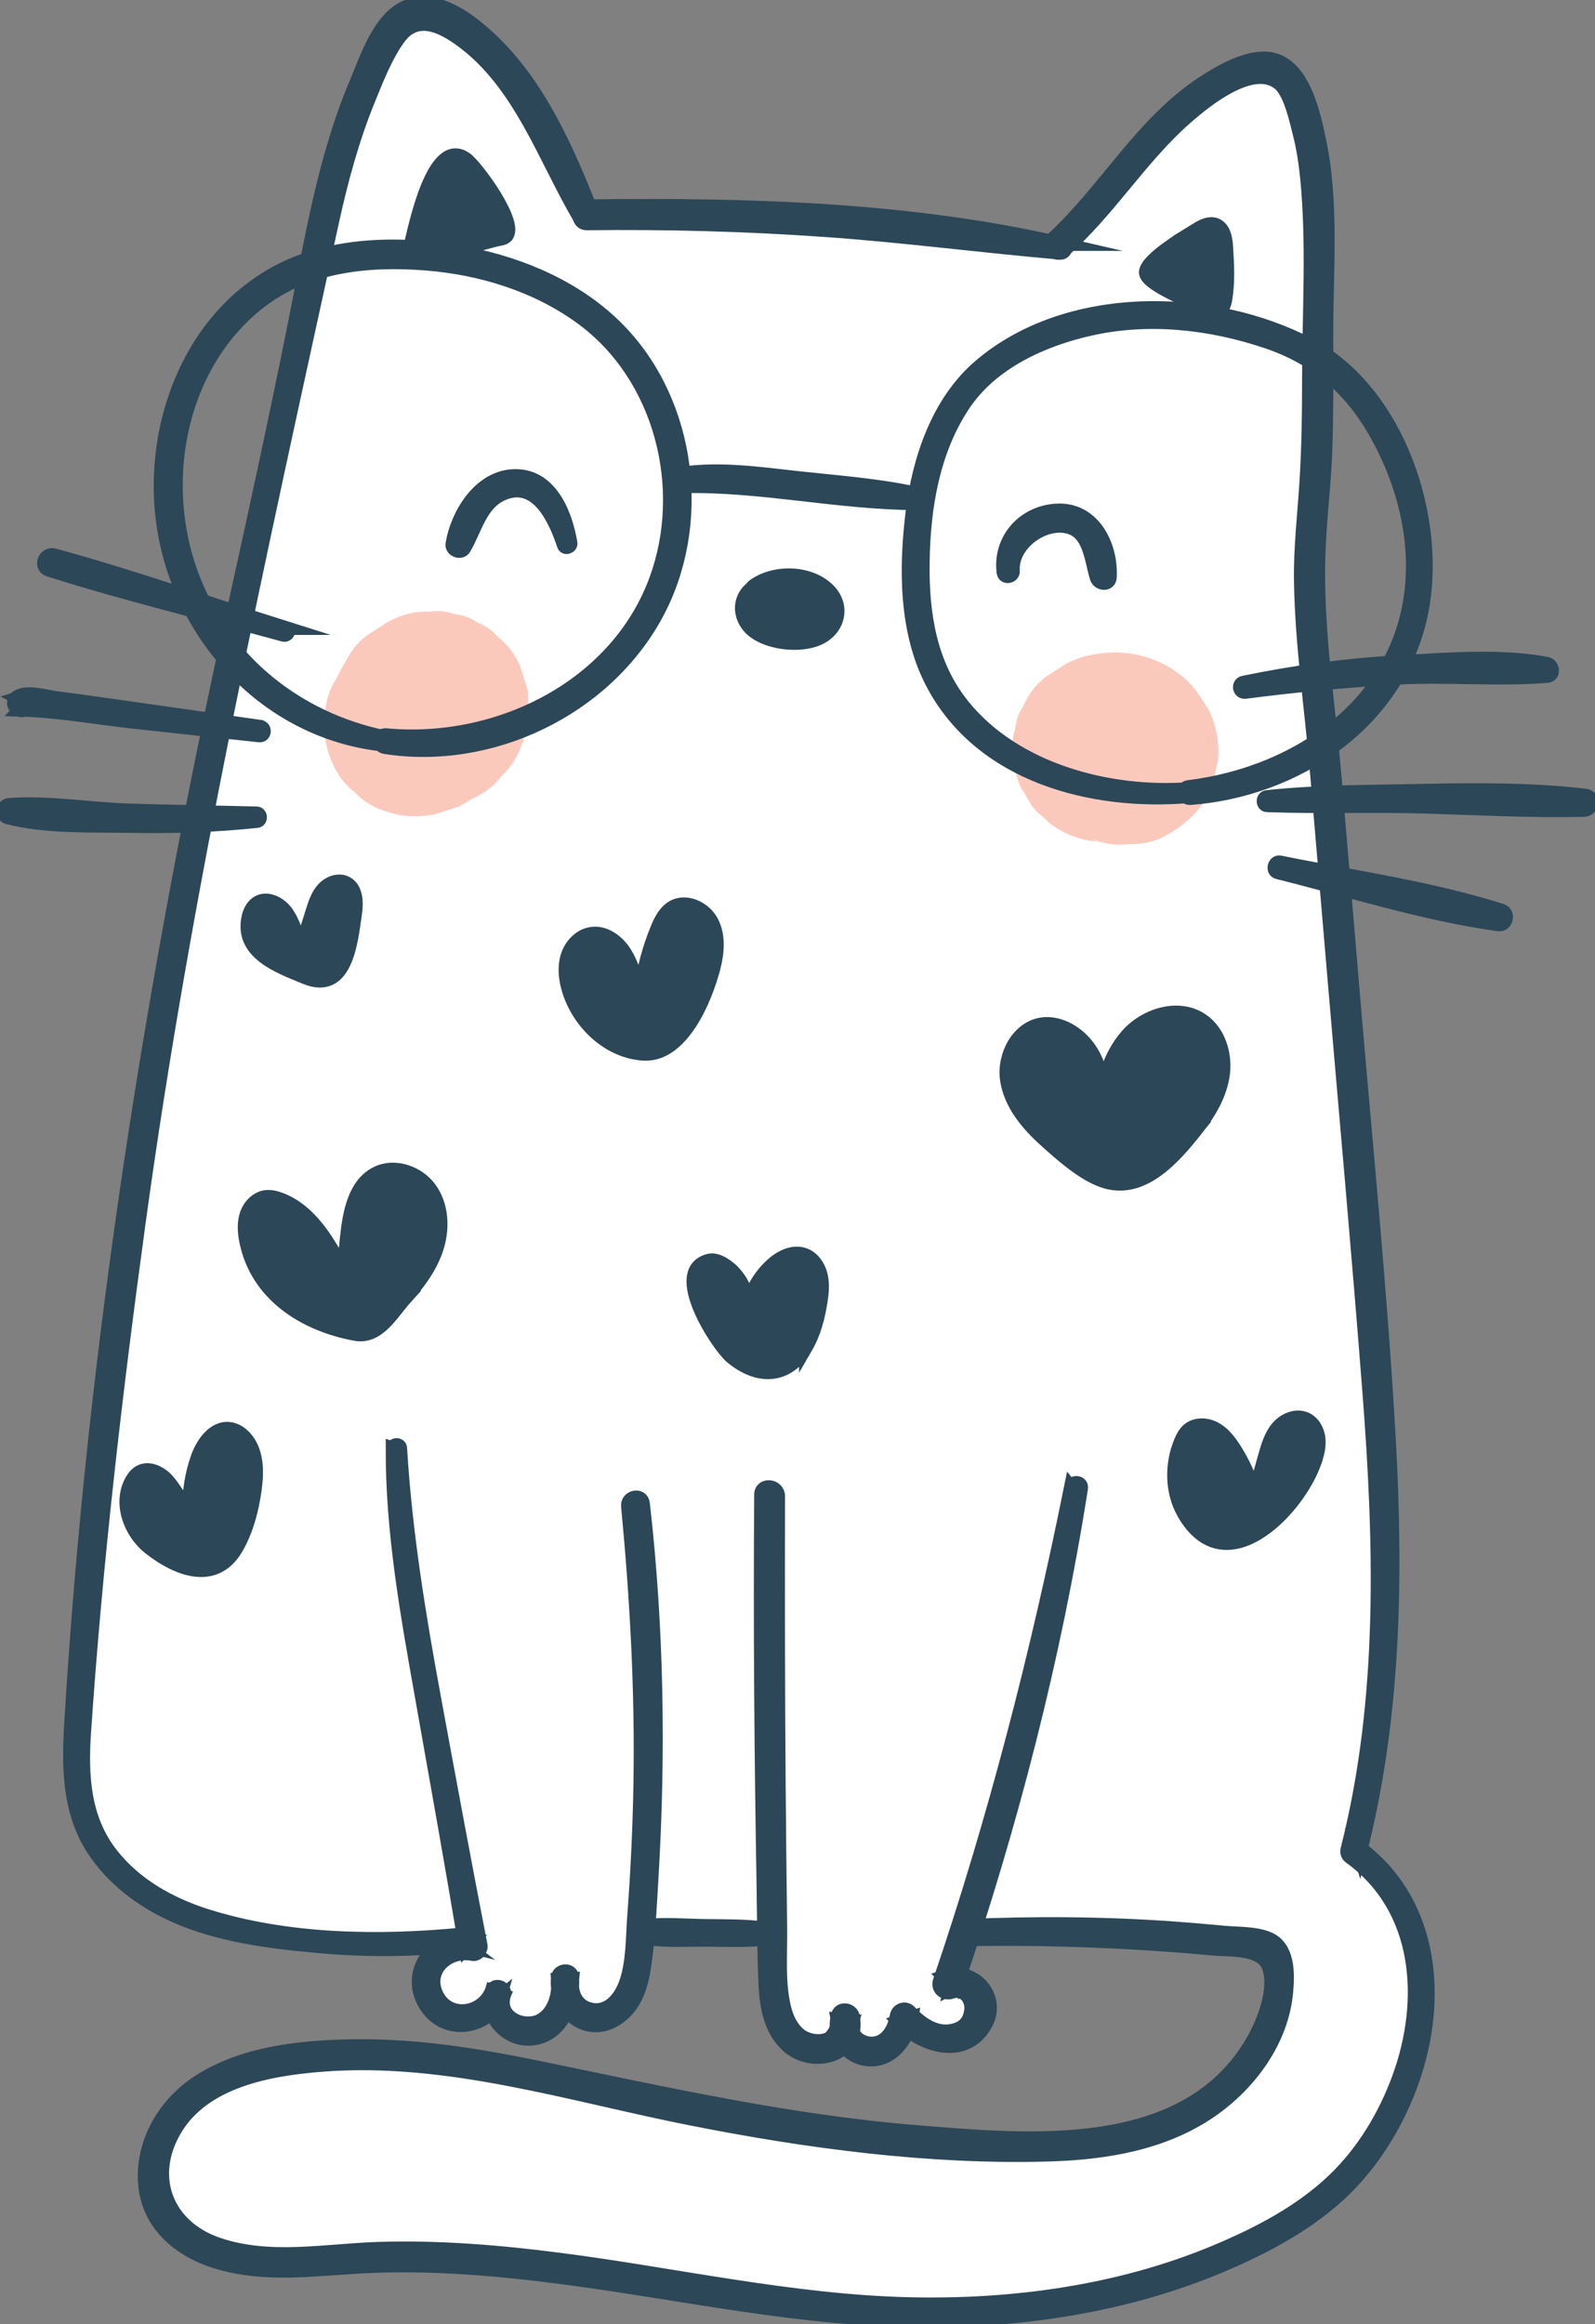 <svg xmlns="http://www.w3.org/2000/svg" width="116" height="169" viewBox="0 0 116 169" fill="none"><rect x="0" y="0" width="116" height="169" fill="#808080" stroke="none"/><g clip-path="url(#clip0_2236_615)"><path d="M64.277 148.558C64.003 148.78 63.667 148.914 63.326 148.997C62.742 149.142 62.101 149.147 61.579 148.852C61.057 148.558 60.706 147.916 60.886 147.342C60.612 148.175 59.806 148.816 58.928 148.847C57.909 148.878 56.995 148.123 56.524 147.218C56.24 146.66 55.532 140.676 56.033 140.656C52.968 140.764 49.898 140.671 46.843 140.387C46.58 142.145 46.285 143.991 45.2 145.398C44.74 145.998 44.099 146.51 43.349 146.603C42.254 146.732 41.158 145.76 41.153 144.653C40.998 145.553 40.605 146.437 39.907 147.022C39.209 147.606 38.186 147.844 37.359 147.466C36.527 147.089 36.098 146.117 36.346 145.248C35.395 146.008 34.097 146.711 32.821 146.386C31.751 146.112 30.919 145.01 31.069 143.914C31.151 143.304 31.497 142.761 31.901 142.295C32.376 141.747 33.064 141.24 33.767 141.421C32.542 140.48 29.094 141.364 27.59 141.349C25.435 141.328 23.279 141.163 21.134 140.909C18.142 140.552 15.118 140.02 12.399 138.711C9.681 137.403 7.272 135.231 6.233 132.397C5.36 130.013 5.52 127.386 5.706 124.852C7.065 106.499 9.303 88.213 12.399 70.072C15.382 52.634 19.677 35.594 23.104 18.213C24.168 12.809 25.274 8.429 27.781 3.537C28.303 2.513 28.934 1.401 30.03 1.06C30.888 0.796 31.823 1.091 32.614 1.51C35.064 2.803 36.873 5.027 38.331 7.333C40.052 10.063 41.644 12.815 42.574 15.923C42.688 16.3 49.96 15.643 50.518 15.659C53.532 15.731 56.54 15.871 59.543 16.073C62.98 16.305 66.412 16.621 69.833 17.029C72.314 17.324 74.728 17.991 77.199 18.079C78.646 15.328 81.256 12.98 83.308 10.637C85.417 8.228 87.898 5.983 90.968 5.073C91.454 4.928 91.976 4.82 92.472 4.949C93.278 5.166 93.78 5.957 94.131 6.712C95.925 10.56 95.894 14.971 95.826 19.212C95.734 25.381 96.044 31.732 95.408 37.859C94.814 43.579 95.842 49.599 96.333 55.375C97.418 68.205 98.504 81.035 99.589 93.865C100.742 107.482 101.869 121.408 98.431 134.631C107.198 140.739 103.083 154.862 95.837 160.198C86.6 166.999 73.085 168.886 61.987 167.919C49.355 166.823 36.842 163.156 24.075 164.361C20.664 164.682 16.188 164.744 13.247 162.588C9.949 160.167 10.844 155.317 13.542 152.855C15.588 150.993 18.38 150.176 21.119 149.778C30.469 148.418 39.84 151.273 49.097 153.186C56.596 154.737 64.22 155.679 71.875 156.004C76.579 156.201 81.473 156.128 85.732 154.122C89.991 152.116 93.444 147.678 92.891 142.998C92.839 142.554 92.736 142.083 92.4 141.788C92.09 141.514 91.65 141.452 91.242 141.406C84.238 140.599 77.173 140.309 70.128 140.547C69.937 140.439 70.112 140.614 70.102 140.397C69.771 141.799 69.446 143.205 69.115 144.607C69.901 144.214 70.945 144.845 71.12 145.703C71.296 146.567 70.738 147.466 69.957 147.87C69.234 148.247 68.36 148.258 67.575 148.03C66.639 147.756 66.381 147.435 65.812 146.737C64.996 147.208 64.949 148.009 64.262 148.573L64.277 148.558Z" fill="white" stroke="#2C4757" stroke-miterlimit="10"></path><path d="M28.474 45.094C28.386 45.136 28.298 45.172 28.216 45.213C27.699 45.549 27.182 45.88 26.665 46.217C26.159 46.609 25.74 47.075 25.414 47.608C25.321 47.763 25.228 47.923 25.14 48.083C25.058 48.228 24.975 48.373 24.892 48.518C24.732 48.797 24.577 49.081 24.437 49.376C23.957 50.126 23.693 50.959 23.641 51.869C23.631 51.946 23.616 52.024 23.605 52.102C23.497 53.312 23.703 54.47 24.215 55.571C24.567 56.383 25.089 57.056 25.776 57.583C26.36 58.214 27.068 58.664 27.9 58.943C29.022 59.352 30.175 59.455 31.348 59.254C31.431 59.243 31.513 59.233 31.596 59.217C32.175 59.031 32.754 58.85 33.338 58.664C33.379 58.638 33.42 58.617 33.462 58.592C33.612 58.504 33.767 58.416 33.917 58.328C34.056 58.25 34.191 58.167 34.33 58.085C35.204 57.707 35.927 57.149 36.491 56.409C37.168 55.778 37.654 55.018 37.948 54.123C37.99 54.041 38.026 53.958 38.067 53.87C38.202 53.281 38.336 52.686 38.47 52.096L38.393 50.214C38.202 49.614 38.01 49.019 37.824 48.419C37.452 47.556 36.904 46.847 36.175 46.289C35.777 45.823 35.291 45.482 34.718 45.27C34.211 44.919 33.653 44.712 33.038 44.65C32.444 44.432 31.834 44.376 31.213 44.484C30.257 44.443 29.348 44.644 28.479 45.094H28.474Z" fill="#FBC9BC"></path><path d="M79.447 61.022C80.3 61.374 81.179 61.493 82.078 61.379C83.003 61.42 83.887 61.224 84.73 60.789C86.26 59.977 87.645 58.7 88.193 57.004C88.322 56.43 88.456 55.856 88.586 55.282C88.694 54.035 88.487 52.851 87.96 51.719C87.18 50.441 86.735 49.681 85.479 48.807C84.415 48.063 83.195 47.623 81.903 47.483C80.522 47.334 78.739 47.592 77.509 48.28C77.013 48.6 76.522 48.916 76.026 49.236C75.318 49.795 74.796 50.483 74.449 51.295C74.108 51.786 73.907 52.329 73.85 52.924C73.571 53.798 73.529 54.692 73.726 55.608C74.155 57.19 74.077 57.04 74.754 58.09C75.013 58.623 75.38 59.062 75.865 59.403C76.077 59.61 76.294 59.812 76.522 60.003C77.504 60.686 78.589 61.089 79.783 61.203" fill="#FBC9BC"></path><path d="M77.281 17.743C66.127 15.162 54.229 14.857 42.812 14.997C42.011 15.007 41.886 16.254 42.693 16.243C48.451 16.171 54.209 16.326 59.951 16.729C65.693 17.128 71.405 17.888 77.132 18.379C77.488 18.41 77.653 17.826 77.276 17.743H77.281Z" fill="#2C4757" stroke="#2C4757" stroke-miterlimit="10"></path><path d="M43.034 15.405C41.287 10.948 39.184 6.133 35.617 2.813C34.186 1.479 32.015 -0.202 29.916 0.372C27.694 0.983 26.727 4.096 25.936 5.957C23.512 11.661 22.587 17.836 21.372 23.876C20.034 30.532 18.592 37.161 17.129 43.786C11.201 70.63 6.823 97.878 5.169 125.343C4.983 128.462 5.003 131.663 6.735 134.388C8.151 136.612 10.348 138.251 12.736 139.311C15.894 140.707 19.414 141.168 22.82 141.488C26.464 141.83 30.128 141.845 33.762 141.375C34.227 141.313 34.098 140.614 33.638 140.661C27.57 141.256 20.866 141.163 14.999 139.301C12.348 138.458 9.841 137.062 8.099 134.838C6.078 132.263 5.908 129.129 6.12 125.985C6.952 113.625 8.399 101.26 10.079 88.989C13.433 64.461 18.871 40.321 24.148 16.155C24.82 13.078 25.647 10.032 26.846 7.116C27.441 5.663 28.066 4.054 28.991 2.777C30.309 0.962 32.118 1.877 33.576 2.942C37.835 6.061 39.577 11.439 42.151 15.824C42.466 16.367 43.267 15.995 43.034 15.405Z" fill="#2C4757" stroke="#2C4757" stroke-miterlimit="10"></path><path d="M77.323 18.244C80.647 15.323 82.941 11.449 86.27 8.538C87.681 7.302 91.077 4.54 93 6.04C93.832 6.692 94.24 8.631 94.478 9.551C94.767 10.658 94.943 11.791 95.057 12.928C95.532 17.764 95.201 22.759 95.196 27.615C95.196 30.051 95.165 32.486 95.015 34.917C94.865 37.379 94.566 39.809 94.607 42.281C94.685 46.899 95.372 51.481 95.765 56.078C96.194 61.11 96.618 66.147 97.047 71.179C97.894 81.149 98.804 91.114 99.574 101.085C100.437 112.208 100.768 123.57 97.998 134.466C97.946 134.672 97.987 134.885 98.168 135.019C103.347 138.742 103.792 145.419 101.76 151.029C100.753 153.817 99.161 156.47 97.01 158.528C94.602 160.84 91.475 162.458 88.42 163.736C81.417 166.668 73.638 167.723 66.087 167.542C57.517 167.335 49.087 165.385 40.61 164.299C36.289 163.746 31.932 163.384 27.57 163.518C23.683 163.637 19.61 164.491 15.821 163.187C12.141 161.92 10.71 158.362 12.684 154.929C14.788 151.267 19.646 150.435 23.486 150.14C32.542 149.447 41.396 152.296 50.177 154.039C58.69 155.73 67.606 156.925 76.305 156.671C80.398 156.553 84.647 155.854 88.079 153.476C90.942 151.49 93.253 148.33 93.553 144.783C93.666 143.474 93.697 141.607 92.281 140.982C91.315 140.557 90.007 140.625 88.978 140.526C87.81 140.413 86.637 140.314 85.464 140.227C80.336 139.854 75.194 139.823 70.056 140.051C69.508 140.077 69.544 141.028 70.097 141.018C74.992 140.93 79.882 141.064 84.766 141.411C85.939 141.494 87.107 141.592 88.281 141.7C89.48 141.814 91.826 141.602 92.297 143.091C92.855 144.855 91.775 147.363 90.865 148.821C85.898 156.765 74.811 155.684 66.795 155.042C57.398 154.293 48.353 152.24 39.142 150.347C34.718 149.437 30.221 148.713 25.688 148.785C21.889 148.847 17.708 149.261 14.441 151.381C12.033 152.948 10.399 155.632 10.529 158.559C10.668 161.667 12.989 163.648 15.821 164.496C19.486 165.592 23.238 164.935 26.97 164.78C31.679 164.589 36.393 165.003 41.06 165.618C49.795 166.771 58.509 168.741 67.358 168.736C74.672 168.736 82.13 167.578 88.891 164.708C92.312 163.255 95.842 161.346 98.391 158.58C100.458 156.335 101.998 153.579 102.923 150.673C104.794 144.793 103.999 138.044 98.716 134.233C98.773 134.419 98.83 134.6 98.887 134.786C101.414 124.904 101.574 114.711 101.006 104.58C100.406 93.948 99.336 83.336 98.437 72.73C97.977 67.3 97.522 61.875 97.062 56.445C96.612 51.124 95.729 45.782 95.889 40.425C95.966 37.844 96.308 35.284 96.395 32.704C96.488 29.973 96.473 27.243 96.463 24.512C96.442 19.755 96.928 14.78 95.92 10.095C95.537 8.305 94.922 5.492 93.155 4.546C91.439 3.625 88.984 5.068 87.562 5.988C83.06 8.895 80.46 13.787 76.579 17.36C76.031 17.862 76.765 18.741 77.328 18.244H77.323Z" fill="#2C4757" stroke="#2C4757" stroke-miterlimit="10"></path><path d="M77.886 108.143C75.431 120.301 72.34 132.314 68.345 144.059C68.159 144.607 68.697 145.026 69.203 144.845C70.144 144.503 70.743 145.439 70.624 146.21C70.5 147.017 70.118 147.482 69.224 147.668C68.04 147.911 66.924 147.12 66.174 146.298C65.843 145.936 65.285 146.137 65.208 146.603C65.089 147.327 64.706 148.175 63.967 148.485C63.011 148.883 61.647 148.17 62.003 146.934C61.641 146.903 61.274 146.867 60.913 146.836C61.243 148.578 59.067 148.785 58.08 147.901C57.424 147.306 57.134 146.525 56.964 145.672C56.607 143.924 56.767 141.974 56.747 140.201C56.7 136.71 56.669 133.225 56.638 129.734C56.581 122.753 56.581 115.776 56.592 108.795C56.592 107.999 55.356 107.875 55.351 108.676C55.279 118.248 55.361 127.82 55.527 137.393C55.568 139.73 55.553 142.083 55.672 144.421C55.749 145.972 56.059 147.601 57.238 148.713C59.052 150.425 62.587 149.509 62.029 146.634C61.926 146.112 61.099 145.972 60.938 146.536C60.53 147.984 61.445 149.514 62.995 149.732C64.815 149.99 66.045 148.294 66.303 146.701L65.337 147.006C66.986 148.801 70.263 149.819 71.7 147.151C72.79 145.129 70.733 142.962 68.665 143.712L69.523 144.498C73.545 132.676 76.687 120.555 78.626 108.216C78.698 107.74 77.985 107.688 77.891 108.149L77.886 108.143Z" fill="#2C4757" stroke="#2C4757" stroke-miterlimit="10"></path><path d="M28.552 105.31C28.531 111.376 29.611 117.374 30.671 123.332C31.751 129.429 32.847 135.526 33.87 141.638C34.066 141.426 34.263 141.214 34.459 141.002C31.725 140.408 29.425 143.262 30.919 145.75C32.361 148.149 35.648 147.503 36.646 145.098C36.351 144.989 36.051 144.876 35.757 144.767C35.198 146.53 36.733 148.356 38.579 148.247C40.801 148.118 41.768 145.667 41.608 143.759C41.556 143.159 40.626 143.226 40.569 143.8C40.331 146.324 42.765 148.325 45.029 146.67C46.218 145.801 46.647 144.389 46.854 142.998C47.184 140.764 47.272 138.468 47.407 136.214C47.929 127.272 47.779 118.228 46.761 109.328C46.678 108.614 45.603 108.816 45.67 109.519C46.311 116.237 46.683 122.959 46.569 129.713C46.513 132.914 46.363 136.115 46.12 139.306C46.001 140.868 46.047 142.704 45.515 144.198C45.122 145.305 44.238 146.401 42.962 146.117C41.902 145.879 41.514 144.938 41.618 143.898C41.272 143.914 40.925 143.924 40.579 143.94C40.667 145.01 40.341 146.329 39.339 146.898C38.165 147.565 36.15 146.737 36.651 145.098C36.832 144.514 35.989 144.198 35.762 144.767C35.043 146.541 32.526 146.836 31.715 144.953C30.945 143.164 32.687 141.742 34.366 142.088C34.718 142.161 35.017 141.768 34.956 141.452C33.787 135.469 32.681 129.47 31.575 123.477C30.464 117.447 29.472 111.422 29.105 105.294C29.084 104.994 28.567 105.01 28.567 105.315L28.552 105.31Z" fill="#2C4757" stroke="#2C4757" stroke-miterlimit="10"></path><path d="M55.718 140.237C54.188 140.03 52.622 140.066 51.077 140.04C49.686 140.014 48.26 139.885 46.88 140.056C46.368 140.118 46.446 140.852 46.916 140.919C48.43 141.152 50.033 141.038 51.562 141.054C52.958 141.069 54.359 141.121 55.744 140.971C56.173 140.925 56.116 140.289 55.713 140.237H55.718Z" fill="#2C4757" stroke="#2C4757" stroke-miterlimit="10"></path><path d="M41.494 39.483C41.116 37.265 39.974 34.436 37.245 34.622C34.852 34.788 33.255 37.404 32.903 39.551C32.826 40.011 33.524 40.269 33.761 39.866C34.609 38.428 34.945 36.51 36.702 35.843C39.132 34.922 40.413 37.859 41.003 39.639C41.096 39.923 41.54 39.763 41.494 39.483Z" fill="#2C4757" stroke="#2C4757" stroke-miterlimit="10"></path><path d="M73.669 41.495C73.555 39.726 75.493 38.17 77.163 38.237C79.251 38.32 79.297 40.497 79.757 42.007C79.902 42.488 80.688 42.565 80.719 41.971C80.838 39.582 79.463 36.929 76.77 37.125C74.387 37.296 72.687 39.276 72.981 41.619C73.038 42.074 73.7 41.94 73.674 41.495H73.669Z" fill="#2C4757" stroke="#2C4757" stroke-miterlimit="10"></path><path d="M55.03 42.912C54.012 43.481 54.188 44.696 54.927 45.42C55.738 46.211 57.78 46.377 58.829 46.17C59.656 46.01 60.452 45.363 60.499 44.525C60.55 43.553 59.615 42.798 58.684 42.514C57.48 42.152 56.131 42.297 55.03 42.912Z" fill="#2C4757" stroke="#2C4757" stroke-miterlimit="10"></path><path d="M54.886 42.612C53.614 43.403 53.676 45.027 54.86 45.922C55.997 46.785 58.183 47.008 59.486 46.444C60.995 45.792 61.419 44.055 60.225 42.886C58.85 41.547 56.286 41.511 54.788 42.622C54.498 42.84 54.736 43.398 55.098 43.284C56.224 42.943 57.341 42.581 58.525 42.943C59 43.088 59.512 43.352 59.801 43.77C60.416 44.66 59.6 45.508 58.752 45.715C57.966 45.906 56.995 45.818 56.219 45.601C55.18 45.311 54.023 44.086 55.248 43.165C55.542 42.943 55.211 42.41 54.891 42.612H54.886Z" fill="#2C4757" stroke="#2C4757" stroke-miterlimit="10"></path><path d="M20.799 45.668C15.186 43.9 9.629 41.929 3.949 40.378C3.262 40.187 2.858 41.211 3.556 41.433C9.18 43.217 14.927 44.593 20.613 46.16C20.933 46.247 21.119 45.772 20.794 45.668H20.799Z" fill="#2C4757" stroke="#2C4757" stroke-miterlimit="10"></path><path d="M18.917 52.846C15.599 52.376 12.28 51.895 8.962 51.429C7.355 51.207 5.747 50.964 4.135 50.767C3.297 50.664 1.938 50.198 1.189 50.721C0.977 50.865 0.951 51.248 1.132 51.429C1.152 51.45 1.173 51.471 1.199 51.496C1.416 51.714 1.752 51.719 1.948 51.46C1.959 51.445 1.969 51.434 1.979 51.419C2.284 51.015 1.804 50.612 1.411 50.746C1.395 50.752 1.375 50.757 1.359 50.762C1.581 50.876 1.804 50.99 2.026 51.108L2.01 51.021C1.83 51.217 1.649 51.414 1.468 51.605C4.207 51.677 7.003 52.189 9.727 52.489C12.771 52.825 15.816 53.146 18.86 53.477C19.263 53.518 19.32 52.908 18.922 52.851L18.917 52.846Z" fill="#2C4757" stroke="#2C4757" stroke-miterlimit="10"></path><path d="M18.664 59.145C15.589 59.067 12.513 59.026 9.438 58.933C6.554 58.845 3.509 58.312 0.641 58.529C0.186 58.566 0.114 59.321 0.558 59.434C3.396 60.164 6.704 60.008 9.619 60.065C12.648 60.122 15.671 60.014 18.685 59.703C19 59.672 18.979 59.15 18.664 59.145Z" fill="#2C4757" stroke="#2C4757" stroke-miterlimit="10"></path><path d="M90.565 50.312C94.194 49.836 97.879 49.495 101.533 49.288C105.182 49.076 108.888 49.449 112.516 49.154C113.059 49.112 112.945 48.347 112.48 48.259C109.002 47.618 105.146 47.964 101.626 48.156C97.832 48.362 94.162 48.874 90.446 49.635C90.012 49.723 90.126 50.369 90.565 50.312Z" fill="#2C4757" stroke="#2C4757" stroke-miterlimit="10"></path><path d="M92.173 58.555C95.992 58.695 99.833 58.545 103.663 58.659C107.503 58.772 111.338 58.984 115.178 58.897C115.84 58.881 115.969 57.924 115.277 57.847C111.354 57.397 107.415 57.418 103.471 57.5C99.724 57.578 95.868 57.557 92.142 57.955C91.8 57.992 91.821 58.55 92.168 58.56L92.173 58.555Z" fill="#2C4757" stroke="#2C4757" stroke-miterlimit="10"></path><path d="M92.927 63.427C98.22 64.751 103.564 66.462 108.976 67.217C109.555 67.3 109.766 66.395 109.203 66.214C103.993 64.559 98.432 63.794 93.087 62.708C92.679 62.625 92.513 63.323 92.922 63.427H92.927Z" fill="#2C4757" stroke="#2C4757" stroke-miterlimit="10"></path><path d="M28.055 53.617C21.352 52.262 15.862 47.706 13.712 41.138C11.526 34.472 13.206 26.343 18.912 21.932C22.354 19.274 26.799 18.834 31.007 19.17C35.017 19.491 39.054 20.737 42.321 23.131C48.099 27.367 50.146 35.491 47.717 42.136C44.828 50.028 36.129 54.217 28.071 53.456C27.507 53.405 27.44 54.237 27.988 54.325C35.694 55.535 43.969 51.59 47.722 44.696C51.273 38.175 50.213 29.373 45.014 24.016C42.083 21.001 38.026 19.243 33.947 18.451C29.683 17.629 24.675 17.598 20.695 19.522C13.671 22.919 10.652 31.431 11.986 38.801C13.428 46.77 19.816 53.363 28.009 54.16C28.365 54.196 28.396 53.689 28.06 53.622L28.055 53.617Z" fill="#2C4757" stroke="#2C4757" stroke-miterlimit="10"></path><path d="M86.456 57.376C80.647 57.8 73.824 56.006 70.04 51.321C67.627 48.331 67.058 44.655 67.11 40.905C67.162 36.934 67.823 32.817 70.061 29.446C72.103 26.369 75.798 24.693 79.298 23.912C83.557 22.956 88.048 23.462 92.152 24.848C96.08 26.177 98.628 28.644 100.499 32.3C101.983 35.191 102.851 38.444 102.743 41.707C102.438 50.69 94.778 56.208 86.425 57.231C85.898 57.294 86.053 58.069 86.565 58.033C94.302 57.449 101.714 52.51 103.358 44.603C104.779 37.772 101.683 28.463 95.253 25.091C88.121 21.352 77.613 21.182 71.255 26.633C68.216 29.239 66.836 33.407 66.361 37.27C65.859 41.335 65.864 45.927 67.797 49.64C71.333 56.425 79.458 58.514 86.539 57.888C86.875 57.857 86.782 57.345 86.446 57.371L86.456 57.376Z" fill="#2C4757" stroke="#2C4757" stroke-miterlimit="10"></path><path d="M66.712 35.91C63.874 35.279 60.907 35.072 58.018 34.757C55.258 34.452 52.4 34.033 49.63 34.431C49.118 34.503 49.128 35.372 49.666 35.357C55.377 35.238 60.959 36.572 66.645 36.593C67.094 36.593 67.141 36.003 66.712 35.905V35.91Z" fill="#2C4757" stroke="#2C4757" stroke-miterlimit="10"></path><path d="M33.865 11.548C31.498 9.893 30.18 16.585 29.87 17.81C29.839 17.934 29.813 18.074 29.88 18.183C30.531 19.165 35.395 17.546 36.274 17.391C36.45 17.36 36.63 17.329 36.77 17.215C37.804 16.398 34.646 12.096 33.86 11.543L33.865 11.548Z" fill="#2C4757" stroke="#2C4757" stroke-miterlimit="10"></path><path d="M87.071 16.667C87.474 16.419 87.96 16.181 88.41 16.347C89.009 16.569 89.144 17.34 89.18 17.981C89.257 19.237 89.33 20.504 89.123 21.745C89.061 22.102 88.937 22.506 88.601 22.64C88.301 22.759 87.976 22.604 87.691 22.459C86.808 21.999 83.21 20.654 83.334 19.755C83.469 18.788 86.296 17.143 87.076 16.667H87.071Z" fill="#2C4757" stroke="#2C4757" stroke-miterlimit="10"></path><path d="M51.904 70.351C52.183 69.255 52.286 68.04 51.764 67.036C51.242 66.033 49.903 65.402 48.926 65.971C48.358 66.302 48.042 66.933 47.794 67.538C47.205 68.97 46.802 70.481 46.6 72.016C46.213 71.117 45.98 70.144 45.463 69.312C44.947 68.479 44.042 67.781 43.065 67.895C42.269 67.988 41.608 68.624 41.323 69.374C41.039 70.124 41.091 70.967 41.292 71.742C41.933 74.214 44.156 76.474 46.818 76.624C49.588 76.779 51.314 72.663 51.898 70.351H51.904Z" fill="#2C4757" stroke="#2C4757" stroke-miterlimit="10"></path><path d="M58.613 97.966C59.202 96.953 59.502 95.794 59.683 94.636C59.786 93.99 59.848 93.317 59.683 92.681C59.517 92.045 59.093 91.445 58.473 91.233C57.646 90.949 56.742 91.419 56.101 92.014C55.269 92.79 54.664 93.803 54.385 94.905C54.333 93.7 53.646 92.541 52.612 91.916C52.291 91.724 51.914 91.58 51.552 91.668C48.637 92.412 52.204 97.821 53.17 98.644C55.129 100.304 57.305 100.216 58.613 97.961V97.966Z" fill="#2C4757" stroke="#2C4757" stroke-miterlimit="10"></path><path d="M87.066 82.033C87.981 80.875 88.756 79.551 88.947 78.088C89.133 76.624 88.627 75.005 87.407 74.178C85.733 73.035 83.303 73.78 81.97 75.3C80.631 76.82 80.145 78.894 79.809 80.895C80.559 79.003 79.964 76.655 78.403 75.352C77.685 74.752 76.744 74.359 75.814 74.478C74.056 74.705 72.976 76.743 73.23 78.501C73.483 80.26 74.703 81.718 76.021 82.907C77.178 83.952 78.703 85.317 80.176 85.85C83.081 86.889 85.427 84.117 87.071 82.033H87.066Z" fill="#2C4757" stroke="#2C4757" stroke-miterlimit="10"></path><path d="M29.503 94.346C30.485 93.26 31.373 92.045 31.797 90.644C32.221 89.242 32.128 87.624 31.27 86.439C30.412 85.255 28.701 84.66 27.394 85.312C25.791 86.108 25.414 88.187 25.228 89.966C25.145 90.768 25.063 91.574 24.98 92.376C23.874 90.287 22.582 88.032 20.369 87.205C20.034 87.081 19.677 86.993 19.325 87.039C18.674 87.127 18.147 87.675 17.935 88.301C17.723 88.927 17.775 89.609 17.904 90.256C18.7 94.16 22.148 96.317 25.833 96.999C27.533 97.315 28.479 95.484 29.508 94.346H29.503Z" fill="#2C4757" stroke="#2C4757" stroke-miterlimit="10"></path><path d="M95.61 106.313C95.806 105.759 95.961 105.175 95.894 104.591C95.827 104.006 95.507 103.427 94.969 103.184C94.271 102.869 93.418 103.22 92.922 103.805C92.426 104.389 92.204 105.149 91.997 105.884C91.744 106.789 91.485 107.688 91.232 108.593C90.901 107.425 90.395 106.313 89.733 105.294C89.366 104.73 88.932 104.182 88.338 103.872C87.743 103.562 86.958 103.531 86.441 103.965C86.172 104.193 86.001 104.518 85.867 104.844C85.18 106.504 85.205 108.485 86.1 110.047C89.072 115.218 94.328 109.922 95.615 106.318L95.61 106.313Z" fill="#2C4757" stroke="#2C4757" stroke-miterlimit="10"></path><path d="M25.828 66.436C25.941 65.625 25.921 64.616 25.202 64.223C24.654 63.923 23.941 64.177 23.522 64.632C23.099 65.087 22.902 65.702 22.716 66.297C22.473 67.073 22.23 67.853 21.987 68.629C21.532 67.931 21.341 67.088 20.871 66.4C20.401 65.713 19.455 65.206 18.741 65.635C18.4 65.842 18.188 66.219 18.09 66.607C17.418 69.296 20.323 70.289 22.204 71.07C25.145 72.29 25.523 68.593 25.822 66.436H25.828Z" fill="#2C4757" stroke="#2C4757" stroke-miterlimit="10"></path><path d="M17.248 112.472C17.956 111.2 18.328 109.757 18.53 108.314C18.711 107.011 18.711 105.537 17.832 104.549C17.537 104.218 17.145 103.96 16.705 103.903C15.558 103.758 14.715 104.963 14.343 106.059C13.955 107.197 13.754 108.402 13.754 109.607C13.113 109.121 12.767 108.345 12.25 107.73C11.733 107.114 10.834 106.639 10.141 107.047C9.903 107.187 9.727 107.409 9.593 107.642C8.668 109.229 9.423 111.391 10.859 112.534C12.973 114.209 15.723 115.202 17.248 112.472Z" fill="#2C4757" stroke="#2C4757" stroke-miterlimit="10"></path></g><defs><clipPath id="clip0_2236_615"><rect width="116" height="169" fill="white"></rect></clipPath></defs></svg>